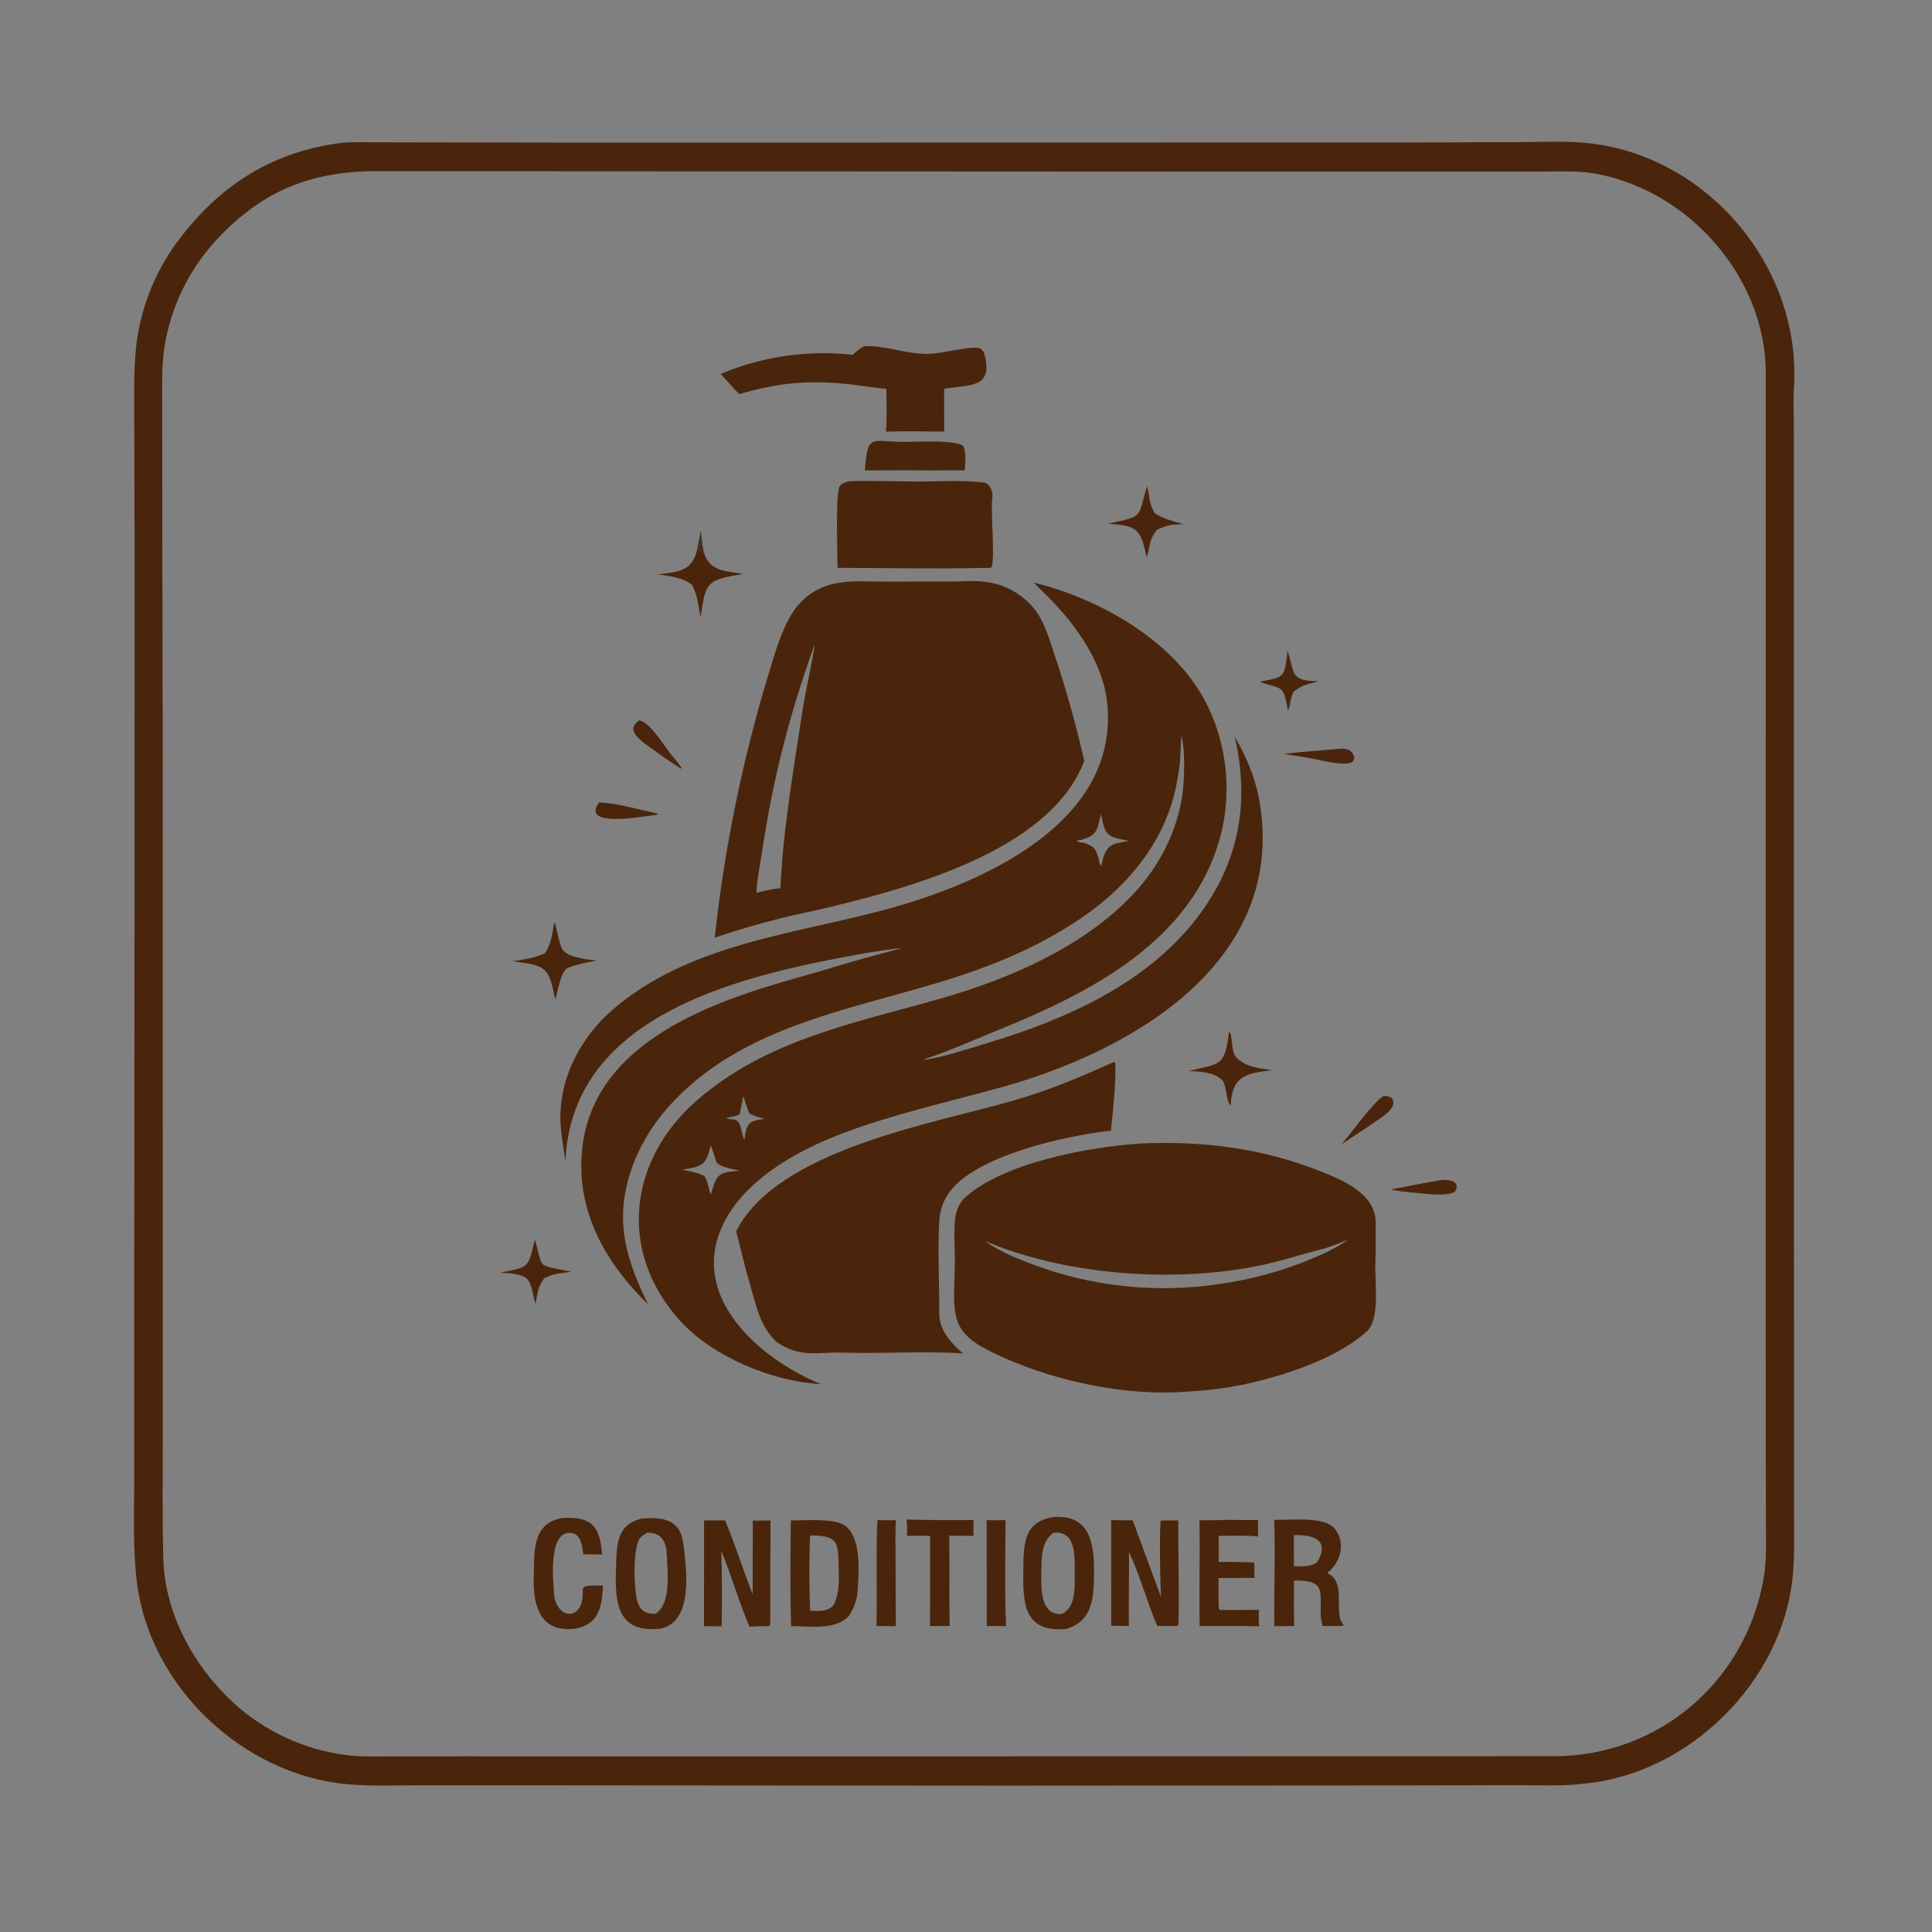 <?xml version="1.0" encoding="utf-8"?>
<svg xmlns="http://www.w3.org/2000/svg" xmlns:xlink="http://www.w3.org/1999/xlink" width="1355" height="1355" viewBox="0 0 1355 1355">
  <rect x="0" y="0" width="1355" height="1355" fill="#808080" stroke="none"/>
  <path fill="#4A250B" transform="scale(1.323 1.323)" d="M181.467 75.7C184.057 75.365 187.966 75.411 190.645 75.415C201.544 75.433 212.441 75.484 223.34 75.48L310.027 75.612L549.447 75.57L747.453 75.53L805.758 75.347C816.832 75.279 829.04 74.731 839.945 75.693C904.411 81.379 955.335 141.347 950.981 205.875C950.531 212.552 950.974 221.582 950.969 228.498L950.972 302.05L950.963 544.23L951.033 743.331L951.04 801.374C951.04 812.613 951.422 824.422 950.357 835.561C945.011 891.476 895.134 940.871 838.905 945.61C829.029 946.969 814.601 946.342 804.419 946.367L743.18 946.483L532.525 946.616L294.7 946.441L222.613 946.424C210.39 946.416 196.313 946.963 184.332 945.887C129.218 940.933 79.984 894.813 72.688 839.747C70.405 822.511 71.102 803.96 71.125 786.573L71.13 716.692L71.311 481.349L71.328 285.605L71.171 225.502C71.148 211.647 70.713 195.857 72.34 182.277C74.971 161.316 83.317 141.483 96.465 124.947C118.388 96.818 145.948 80.038 181.467 75.7ZM823.679 931.007C879.525 931.01 925.892 891.091 935.061 835.939C936.604 826.654 936.15 816.732 936.134 807.306L936.073 771.331L936.023 647.476L936.076 197.23C935.719 146.633 894.926 100.659 845.31 91.985C836.441 90.435 825.867 90.939 816.77 90.949L780.165 90.988L653.234 90.983L195.507 90.747C162.021 91.805 138.068 102.291 114.832 127.061C100.02 143.058 90.35 163.133 87.073 184.687C85.677 194.227 85.978 204.64 85.977 214.322L85.997 252.455L86.24 390.491L86.289 659.189L86.317 757.921C86.272 780.532 85.958 803.78 86.591 826.343C87.41 855.557 102.8 883.471 124.11 903.037C140.388 917.743 160.703 927.227 182.428 930.265C190.65 931.471 200.76 931.122 209.197 931.108L245.241 931.066L373.521 931.103L823.679 931.007Z"/>
  <path fill="#4A250B" transform="scale(1.323 1.323)" d="M547.98 308.835C581.024 316.925 617.845 337.198 635.954 366.602C649.899 389.245 653.756 418.05 646.875 443.632C632.124 498.471 578.577 525.952 530.066 545.685C516.673 551.133 503.674 556.992 489.931 561.536L490.126 561.841C499.673 560.549 515.37 555.379 524.802 552.516C565.433 540.182 607.66 521.411 634.313 486.88C656.843 457.692 662.736 425.668 654.469 390.224C662.737 404.978 667.359 417.062 668.912 434.198C676.135 513.951 596.578 558.242 530.632 576.443C501.741 584.417 469.038 591.634 440.938 603.073C416.601 612.973 387.538 630.826 380.081 657.654C370.206 693.187 406.921 722.364 435.284 733.77C409.327 732.343 377.619 719.275 360.139 699.741C327.499 663.266 333.16 614.856 369.542 583.242C407.071 550.63 454.205 542.165 500.555 528.822C536.401 518.337 574.192 501.844 600.287 474.512C615.407 458.675 625.936 437.396 627.402 415.387C627.88 408.218 628.068 397.094 626.385 390.338C625.902 392.631 625.898 398.788 625.7 401.506C625.443 406.406 624.57 411.209 623.633 416.012C617.398 447.809 595.697 472.4 569.048 489.436C552.4 500.078 535.975 507.68 517.331 514.374C462.261 534.148 397.821 539.631 355.882 585.087C344.08 597.878 335.619 612.978 331.885 630.03C327.025 652.712 333.777 671.34 343.503 691.376C323.225 671.748 308.372 647.356 308.152 618.74C307.664 555.317 373.744 531.862 424.293 517.872C437.029 514.348 449.458 510.27 462.093 506.937C467.405 505.431 472.984 504.026 478.336 502.607C472.294 503.026 465.177 504.276 459.132 505.202C396.629 516.471 303.225 535.881 299.716 615.553C298.904 609.439 297.765 603.424 297.272 597.287C295.357 573.422 307.176 550.277 325.147 534.937C365.045 500.883 418.369 495.635 467.432 482.705C518.608 469.219 593.565 437.228 586.93 372.668C584.608 350.067 568.895 329.193 553.143 313.97C551.419 312.273 549.606 310.613 547.98 308.835ZM361.512 620.114C365.547 620.782 369.761 621.603 373.454 623.434C375.853 627.416 375.503 630.723 376.882 633.221C379.97 622.075 380.714 621.561 392.324 620.62C389.531 620.024 381.091 618.629 379.78 615.936C379.171 614.685 377.628 608.453 376.714 607.37C374.138 618.182 372.234 618.195 361.512 620.114ZM584.558 455.653C587.198 446.844 590.218 447.517 598.434 445.689C586.907 443.71 585.878 443.083 583.679 431.548C581.518 440.17 581.777 442.794 572.982 445.266L570.892 445.638L571.194 446.148C572.526 446.444 573.101 446.603 574.479 446.733C580.225 448.907 580.472 449.302 582.44 455.047C582.766 456.58 582.766 458.025 583.674 458.93C584.251 457.458 584.275 457.161 584.558 455.653ZM393.956 581.218C393.36 584.404 392.8 587.894 391.901 590.971C389.399 591.69 387.619 592.183 385.021 592.664C386.624 593.768 389.124 592.958 390.583 594.032C393.413 596.115 392.779 601.233 394.649 604.309C395.698 595.95 396.425 594.142 405.362 593.195C402.189 592.273 400.459 591.8 397.447 590.422C395.601 587.087 394.914 582.704 393.956 581.218Z"/>
  <path fill="#555554" fill-opacity="0.016" transform="scale(1.323 1.323)" d="M393.956 581.218C394.914 582.704 395.601 587.087 397.447 590.422C400.459 591.8 402.189 592.273 405.362 593.195C396.425 594.142 395.698 595.95 394.649 604.309C392.779 601.233 393.413 596.115 390.583 594.032C389.124 592.958 386.624 593.768 385.021 592.664C387.619 592.183 389.399 591.69 391.901 590.971C392.8 587.894 393.36 584.404 393.956 581.218Z"/>
  <path fill="#FCFBFD" fill-opacity="0.047" transform="scale(1.323 1.323)" d="M574.479 446.733C573.101 446.603 572.526 446.444 571.194 446.148L570.892 445.638L572.982 445.266C574.458 445.359 575.374 445.406 576.881 445.344L574.479 446.733Z"/>
  <path fill="#FCFBFD" fill-opacity="0.024" transform="scale(1.323 1.323)" d="M582.44 455.047L584.558 455.653C584.275 457.161 584.251 457.458 583.674 458.93C582.766 458.025 582.766 456.58 582.44 455.047Z"/>
  <path fill="#4A250B" transform="scale(1.323 1.323)" d="M507.086 308.266C518.588 307.616 528.666 307.804 538.695 314.265C551.611 322.585 554.061 332.311 558.778 346.317C565.077 365.064 570.421 384.118 574.792 403.406C556.291 452.199 478.073 471.843 432.887 482.524C414.595 486.21 396.559 491.076 378.895 497.092C383.97 450.093 393.415 403.669 407.107 358.423C410.675 346.657 415.422 328.957 423.853 319.94C437.039 305.837 452.489 308.347 470 308.329L507.086 308.266ZM401.114 473.295C405.257 472.232 409.434 471.206 413.711 470.831C415.157 438.605 421.067 405.73 425.872 373.815C426.548 369.324 432.083 343.483 431.804 341.866C418.473 378.668 409.541 413.723 403.837 452.47C403.297 456.133 400.65 470.002 401.114 473.295Z"/>
  <path fill="#4A250B" transform="scale(1.323 1.323)" d="M604.177 606.219C637.238 604.639 669.278 608.626 700.13 620.969C711.771 625.626 728.829 632.66 729.252 647.449C729.223 654.311 729.443 662.43 729.113 669.202C728.655 678.615 731.87 699.07 724.624 705.723C708.477 720.546 679.024 729.871 658.179 734.173C649.17 735.962 640.047 737.115 630.876 737.624C598.689 740.416 561.991 732.867 532.596 719.962C504.715 707.722 504.956 701.357 506.131 672.71C506.487 664.024 505.279 653.952 506.464 645.157C506.883 642.044 508.437 638.224 510.6 635.792C530.789 616.213 578.2 607.95 604.177 606.219ZM702.572 664.121C706.29 662.346 711.41 659.633 714.65 657.183C710.603 658.852 706.507 660.398 702.367 661.82C689.773 664.865 678.192 668.932 665.247 671.411C620.294 680.021 564.362 675.84 522.062 657.838C529.054 663.005 537.555 666.491 545.647 669.606C578.136 682.156 613.362 685.904 647.763 680.471C666.724 677.684 685.184 672.178 702.572 664.121Z"/>
  <path fill="#FCFBFD" fill-opacity="0.012" transform="scale(1.323 1.323)" d="M714.65 657.183C711.41 659.633 706.29 662.346 702.572 664.121L701.629 663.176L702.405 662.428L702.367 661.82C706.507 660.398 710.603 658.852 714.65 657.183Z"/>
  <path fill="#4A250B" transform="scale(1.323 1.323)" d="M590.466 562.978L591.23 563.617C591.777 572.306 589.903 590.478 588.918 599.372C565.542 601.948 520.637 611.892 504.938 629.939C501.795 633.485 499.615 637.778 498.607 642.408C496.573 651.368 498.127 684.644 497.899 695.741C497.71 704.915 503.871 711.761 510.479 717.473C489.912 716.132 468.168 717.671 447.493 717.056C433.076 716.627 424.345 720.109 411.544 711.312C402.827 702.803 401.281 693.424 397.926 682.131C395.036 672.407 392.841 662.557 390.238 652.762C411.998 609.422 494.974 595.628 536.92 583.519C556.713 577.806 571.754 571.375 590.466 562.978Z"/>
  <path fill="#4A250B" transform="scale(1.323 1.323)" d="M450.219 255.125C460.269 254.73 470.949 255.167 481.252 255.214C494.634 255.575 508.539 254.148 521.768 255.83C524.736 256.207 526.431 260.963 526.109 263.171C524.942 271.163 527.652 294.358 525.668 300.745C524.052 301.396 522.132 301.133 520.339 301.058C495.843 301.682 468.681 301.072 443.972 301.032C444.071 294.533 442.744 261.193 445.175 257.711C446.28 256.128 448.465 255.554 450.219 255.125Z"/>
  <path fill="#4A250B" transform="scale(1.323 1.323)" d="M457.897 183.575C468.935 182.79 479.394 187.712 492.062 187.579C500.275 187.492 515.165 182.878 519.906 184.808C521.417 186.2 521.68 186.925 522.151 188.904C526.229 206.056 513.711 203.762 500.5 206.136L500.549 228.781C490.446 228.73 479.718 228.498 469.669 228.841C470.234 221.992 469.939 213.009 469.865 206.084C465.158 205.905 455.411 204.221 450.039 203.661C428.567 201.422 412.452 202.863 391.914 208.939C389.266 206.461 384.795 201.151 382.064 198.215C404.154 188.932 428.25 185.449 452.064 188.097C454.357 185.977 455.125 185.214 457.897 183.575Z"/>
  <path fill="#4A250B" transform="scale(1.323 1.323)" d="M558.846 804.17C578.489 802.992 580.139 819.366 579.97 834.602C579.827 847.464 579.038 859.652 564.931 863.593C542.041 865.416 542.235 849.024 542.482 831.064C542.664 817.802 543.015 806.417 558.846 804.17ZM563.058 855.586C570.675 851.642 569.694 840.739 569.717 833.259C569.745 824.673 570.347 811.183 558.334 812.59C551.883 817.394 552.131 826 552.032 833.35C551.923 841.379 551.257 856.624 563.058 855.586Z"/>
  <path fill="#4A250B" transform="scale(1.323 1.323)" d="M340.159 805.066C350.494 804.058 360.536 805.115 362.183 817.944C363.852 830.936 368.037 859.701 350.11 863.381C327.154 865.959 325.931 849.559 326.54 831.545C326.932 819.947 326.399 808.264 340.159 805.066ZM347.413 855.513C355.973 850.278 353.822 833.389 353.522 824.675C353.274 817.464 350.956 812.439 343.125 812.509C339.671 814.467 338.451 815.654 337.588 819.636C335.976 827.076 336.243 835.521 336.912 843.078C337.577 850.591 339.299 855.709 347.413 855.513Z"/>
  <path fill="#4A250B" transform="scale(1.323 1.323)" d="M419.244 806.029C426.042 806.066 441.556 804.74 447.357 808.385C457.049 814.475 455.124 833.761 454.647 843.521C454.426 848.036 452.446 852.971 449.863 856.867C442.432 864.265 429.459 862.101 419.394 862.036C418.79 844.495 419.026 823.591 419.244 806.029ZM429.455 853.948C434.102 853.954 438.078 854.562 441.571 851.323C444.504 846.646 444.817 839.92 444.649 834.505C444.175 819.159 446.052 813.707 429.452 813.998C428.883 825.947 428.942 841.95 429.455 853.948Z"/>
  <path fill="#4A250B" transform="scale(1.323 1.323)" d="M675.467 805.684C684.315 805.966 702.24 803.675 707.569 810.409C713.701 818.159 710.693 828.217 703.579 833.931C713.115 838.247 708.031 851.316 710.678 858.843C710.691 858.879 712.164 861.46 712.309 861.708C710.819 862.224 703.176 861.978 701.089 861.959C700.7 860.294 700.396 858.338 700.086 856.634C700.092 842.226 702.2 837.855 685.967 837.858C685.909 845.916 685.931 853.974 686.033 862.032L675.534 862.049C675.276 842.782 676.151 825.25 675.467 805.684ZM698.232 828.226C705.287 816.163 696.074 813.508 685.885 813.783L685.912 830.311C690.506 830.266 694.396 830.766 698.232 828.226Z"/>
  <path fill="#4A250B" transform="scale(1.323 1.323)" d="M589.056 805.797C592.486 806.006 596.932 805.911 600.438 805.936L615.496 846.678C615.004 839.23 614.591 813.676 615.265 806.041L624.584 805.998C624.64 824.064 625.081 843.165 624.758 861.146L624.389 861.789C621.636 862.223 616.463 861.983 613.471 861.932C607.864 848.814 604.736 836.065 598.481 822.715C598.609 835.725 598.296 848.836 598.427 861.972L589.074 861.822L589.056 805.797Z"/>
  <path fill="#4A250B" transform="scale(1.323 1.323)" d="M373.241 805.989C376.932 805.953 380.686 805.995 384.383 806C389.648 818.586 393.902 832.17 398.987 845.072L399.079 806.101C402.056 806.188 405.44 806.073 408.452 806.037L408.301 861.486C407.426 862.338 407.052 862.03 405.412 862.091C402.473 862.04 400.262 862.164 397.342 862.353C392.166 850.719 387.663 834.702 382.365 822.171C382.78 833.969 382.802 850.384 382.564 862.149L373.208 862.065L373.241 805.989Z"/>
  <path fill="#4A250B" transform="scale(1.323 1.323)" d="M298.304 804.647C313.843 803.939 318.044 809.134 319.154 824.045L309.189 823.971C308.584 819.552 308.127 813.115 302.623 812.614C290.398 811.501 293.249 838.643 293.756 845.186C294.733 857.799 308.53 860.081 308.941 845.121C308.995 842.713 308.573 842.659 309.753 841.189C312.376 840.159 316.624 840.593 319.612 840.551C319.463 845.877 318.843 852.455 315.886 856.933C311.065 864.434 297.653 865.622 290.834 860.672C283.883 855.695 282.692 844.978 282.932 836.968C283.334 823.564 281.436 807.516 298.304 804.647Z"/>
  <path fill="#4A250B" transform="scale(1.323 1.323)" d="M649.938 805.725C655.515 805.838 661.304 805.767 666.91 805.789L666.902 814.539C661.026 813.815 652.05 814.129 646.007 814.228C646.131 818.768 646.064 823.452 646.058 828.004C652.339 827.932 658.621 828.034 664.896 828.309L665.004 836.48C658.742 836.421 652.264 836.539 645.983 836.571C645.985 839.898 645.753 850.736 646.299 853.272L647.375 853.475L667.413 853.429C667.121 856.378 667.338 859.204 667.474 862.162C657.827 861.783 645.783 862.047 635.963 862.024C635.644 843.401 636.159 824.567 635.874 805.878C640.742 806.005 645.09 805.881 649.938 805.725Z"/>
  <path fill="#4A250B" transform="scale(1.323 1.323)" d="M480.583 805.539C492.431 805.844 504.283 805.918 516.134 805.762L516.035 814.203C511.761 814.227 507.486 814.186 503.213 814.082C503.36 825.635 503.264 837.412 503.277 848.982L503.426 862.018L493.027 861.964L493.065 814.259C489.367 813.969 484.597 814.168 480.812 814.221C480.899 810.809 480.897 808.936 480.583 805.539Z"/>
  <path fill="#4A250B" transform="scale(1.323 1.323)" d="M481.438 234.241C487.645 234.132 506.314 233.232 510.59 236.353C512.382 239.802 511.621 245.351 511.421 249.389C505.548 249.21 499.035 249.37 493.108 249.41C481.743 249.201 469.844 249.357 458.445 249.362C460.215 229.003 461.21 234.459 481.438 234.241Z"/>
  <path fill="#4A250B" transform="scale(1.323 1.323)" d="M523.073 805.818C525.862 806.014 530.149 805.857 533.058 805.832C533.009 823.559 532.47 844.597 533.356 862.069C530.097 861.956 526.401 862.032 523.104 862.025L523.073 805.818Z"/>
  <path fill="#4A250B" transform="scale(1.323 1.323)" d="M465.346 805.729C467.606 806.004 472.541 805.899 474.992 805.907C474.497 809.723 474.746 820.425 474.748 824.772L474.866 862.067L464.588 861.992C465.102 854.419 464.224 808.442 465.346 805.729Z"/>
  <path fill="#4A250B" transform="scale(1.323 1.323)" d="M293.827 488.72C295.304 491.44 296.343 501.376 298.656 503.989C301.964 507.73 311.83 508.763 316.5 509.149C311.909 510.07 305.594 511.242 301.347 512.929C297.036 514.641 295.855 525.698 294.35 529.805C290.698 512.206 289.607 512.025 271.86 509.582C278.784 508.462 282.354 508.065 288.745 505.45C292.308 500.714 292.851 494.497 293.827 488.72Z"/>
  <path fill="#4A250B" transform="scale(1.323 1.323)" d="M369.54 291.464C370.821 291.887 371.911 292.225 373.15 292.784C376 303.005 384.824 302.694 393.964 304.246C375.191 307.566 373.989 307.721 371.467 327.138C369.796 319.994 370.291 317.027 366.878 310.05C361.446 305.879 355.485 305.533 348.874 304.508C359.504 303.085 366.795 303.047 369.54 291.464Z"/>
  <path fill="#4A250B" transform="scale(1.323 1.323)" d="M651.564 546.804C653.719 548.902 652.302 556.87 655.134 560.208C659.786 565.69 667.861 566.354 674.49 567.331C660.74 568.991 653.175 569.964 652.392 586.181C649.734 583.555 650.428 575.035 647.736 572.457C643.402 568.306 635.563 567.976 630.098 567.774C646.384 563.651 649.359 566.011 651.564 546.804Z"/>
  <path fill="#4A250B" transform="scale(1.323 1.323)" d="M608.038 257.791C609.916 263.871 608.504 265.948 612.303 272.239C616.379 274.985 622.664 276.414 627.518 277.941C621.285 277.942 618.92 278.282 613.423 280.775C608.453 286.895 610.017 290.064 607.807 295.422C604.734 280.244 602.783 278.608 587.202 277.65C606.704 273.368 602.797 275.18 608.038 257.791Z"/>
  <path fill="#4A250B" transform="scale(1.323 1.323)" d="M283.494 657.261C284.771 660.07 285.746 668.328 287.952 670.398C289.634 671.976 300.101 673.493 302.807 674.144C296.104 675.285 294.923 674.602 288.485 677.61C284.866 682.727 285.067 685.227 283.887 691.193C282.65 688.042 282.404 681.065 279.327 677.924C276.453 674.99 269.058 674.91 265.14 674.697C280.543 671.473 279.946 672.5 283.494 657.261Z"/>
  <path fill="#4A250B" transform="scale(1.323 1.323)" d="M682.524 345.248C683.15 346.122 684.965 354.074 685.591 355.794C687.603 361.317 694.271 360.99 698.99 361.074C693.062 362.939 690.267 362.9 685.561 366.95C683.899 371.166 683.944 373.885 682.777 376.833C680.337 362.671 679.899 365.593 668.272 361.65L668.299 361.299C681.182 358.78 680.851 359.264 682.524 345.248Z"/>
  <path fill="#4A250B" transform="scale(1.323 1.323)" d="M339.025 381.875C345.677 383.682 352.546 396.609 357.267 401.78C358.577 403.215 360.258 405.501 361.29 407.112L360.896 407.479L359.779 406.724C355.759 403.999 351.342 401.213 347.513 398.276C342.817 394.674 329.703 387.569 339.025 381.875Z"/>
  <path fill="#4A250B" transform="scale(1.323 1.323)" d="M733.545 580.911C735.769 581.073 735.91 581.031 737.822 582.065C741.658 587.347 731.645 592.681 727.908 595.383C723.975 598.226 719.656 600.935 715.587 603.616C714.353 604.601 712.554 605.655 711.189 606.521C716.336 600.753 727.562 584.634 733.545 580.911Z"/>
  <path fill="#4A250B" transform="scale(1.323 1.323)" d="M317.561 425.475C324.333 425.188 341.142 429.637 348.584 431.329L348.822 431.816L345.114 432.359C339.692 433.001 307.728 438.738 317.561 425.475Z"/>
  <path fill="#4A250B" transform="scale(1.323 1.323)" d="M707.225 397.199C710.588 396.847 716.199 395.758 717.772 400.995C718.139 402.216 717.648 402.877 717.035 403.857C713.228 406.403 701.365 403.249 696.497 402.339C691.228 401.307 685.929 400.429 680.608 399.707C688.304 398.595 699.222 397.93 707.225 397.199Z"/>
  <path fill="#4A250B" transform="scale(1.323 1.323)" d="M763.499 625.673C767.694 624.921 774.681 626.19 771.324 631.682C767.078 634.557 754.444 632.647 749.002 632.206C744.571 631.789 741.548 631.458 737.208 630.599C745.336 628.959 755.412 627.037 763.499 625.673Z"/>
  <path fill="#FCFBFD" fill-opacity="0.012" transform="scale(1.323 1.323)" d="M459.132 505.202C465.177 504.276 472.294 503.026 478.336 502.607C472.984 504.026 467.405 505.431 462.093 506.937C461.078 506.212 460.22 505.783 459.132 505.202Z"/>
  <path fill="#452F1F" transform="scale(1.323 1.323)" d="M369.54 291.464C370.205 288.041 370.938 284.517 371.534 281.092C371.936 285.257 372.21 288.708 373.15 292.784C371.911 292.225 370.821 291.887 369.54 291.464Z"/>
</svg>
